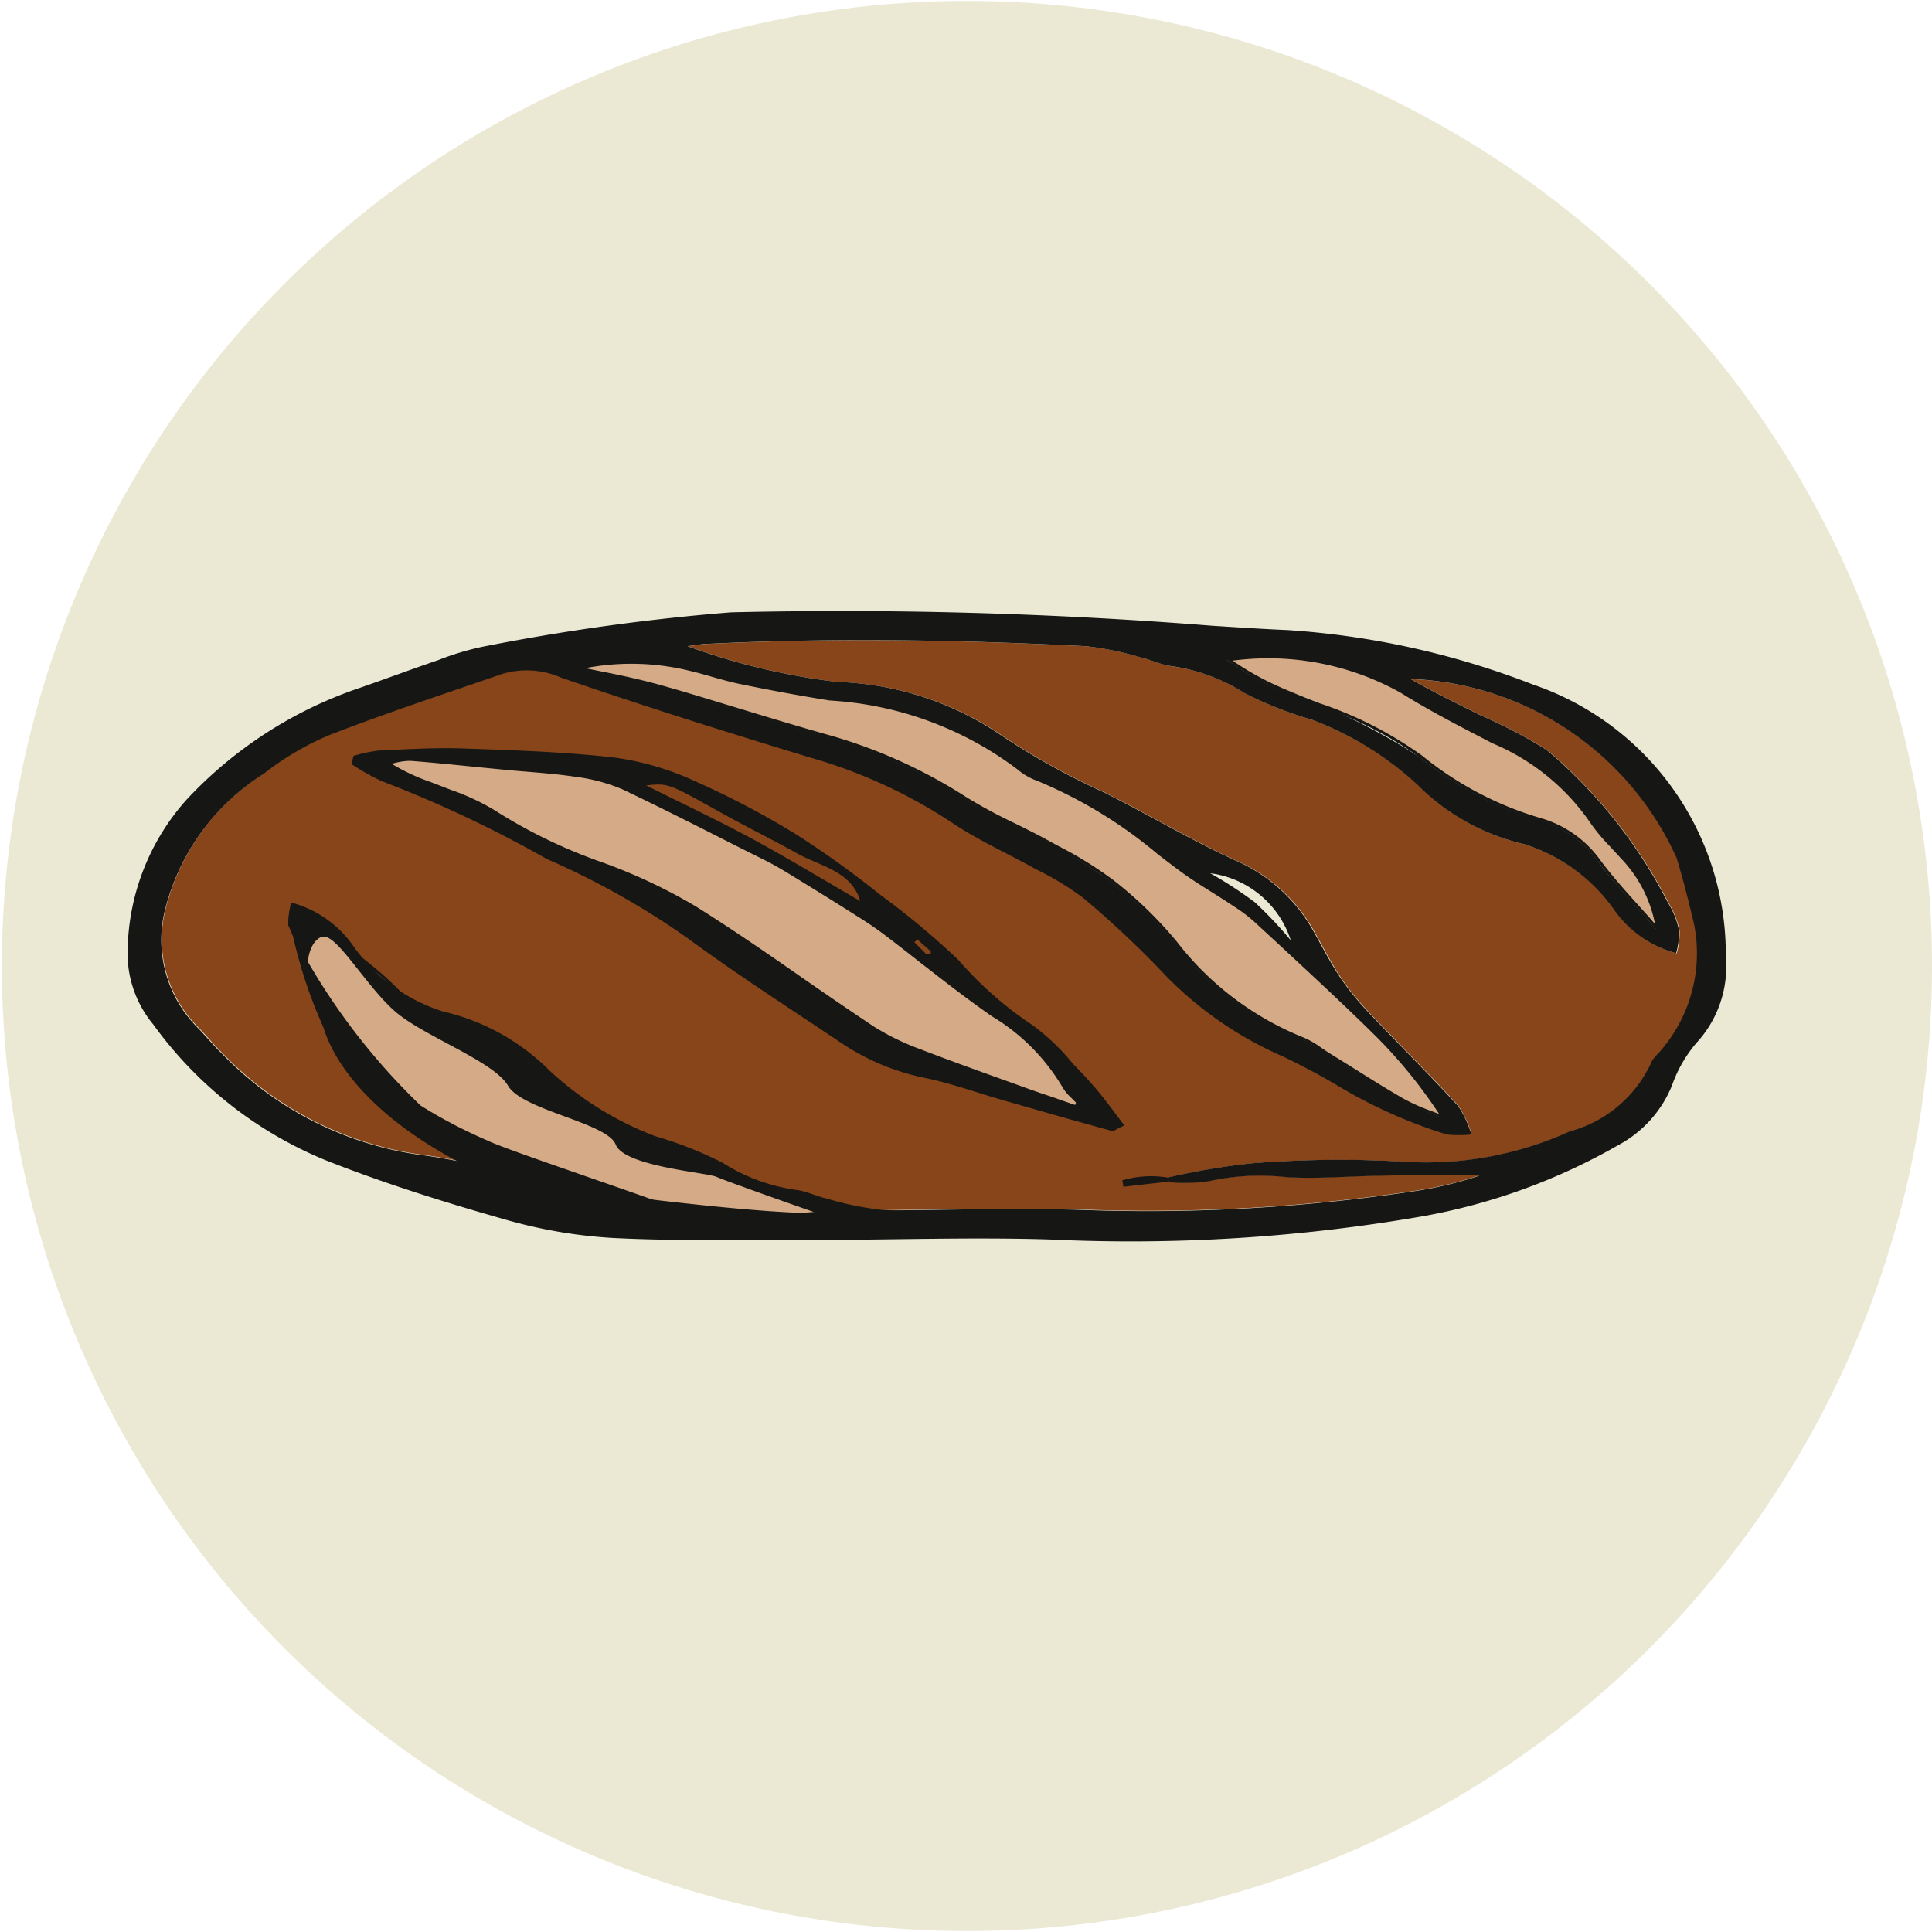 <svg xmlns="http://www.w3.org/2000/svg" xmlns:xlink="http://www.w3.org/1999/xlink" width="26.27" height="26.27" viewBox="0 0 26.27 26.27">
  <defs>
    <clipPath id="clip-picto-pain-cercle">
      <rect width="26.27" height="26.27"/>
    </clipPath>
  </defs>
  <g id="picto-pain-cercle" clip-path="url(#clip-picto-pain-cercle)">
    <g id="Groupe_120" data-name="Groupe 120" transform="translate(-121.852 -734.556)">
      <path id="Tracé_129" data-name="Tracé 129" d="M29.82,16.1A13.122,13.122,0,1,1,16.7,2.983h0A13.122,13.122,0,0,1,29.82,16.1" transform="translate(118.302 731.586)" fill="#ebe9d4"/>
      <path id="Tracé_130" data-name="Tracé 130" d="M20.763,24.269l-.017-.054a9.629,9.629,0,0,1,1.129-.192A14.886,14.886,0,0,1,23.945,24a4.739,4.739,0,0,0,2.271-.412,1.706,1.706,0,0,0,1.1-.919c.027-.074.1-.132.154-.2a2.022,2.022,0,0,0,.437-1.691c-.07-.3-.147-.607-.239-.907a4.14,4.14,0,0,0-3.618-2.434c.307.177.629.331.946.491a6.794,6.794,0,0,1,.908.476,6.732,6.732,0,0,1,1.646,2.072,1.166,1.166,0,0,1,.152.381.993.993,0,0,1-.039.309,1.507,1.507,0,0,1-.823-.561,2.361,2.361,0,0,0-1.241-.92,3.018,3.018,0,0,1-1.457-.811,4.394,4.394,0,0,0-1.426-.88,5.262,5.262,0,0,1-.921-.364,2.508,2.508,0,0,0-1.007-.369c-.135-.019-.26-.082-.393-.114a4.389,4.389,0,0,0-.752-.156c-1.706-.087-3.414-.117-5.122-.034-.1,0-.2.022-.3.033a8.974,8.974,0,0,0,2.043.487,4.187,4.187,0,0,1,2.184.7,9.764,9.764,0,0,0,1.434.8c.6.3,1.173.644,1.784.924a2.24,2.24,0,0,1,1.07.969c.122.218.236.441.377.65A3.981,3.981,0,0,0,23.51,22c.392.414.8.818,1.184,1.237a1.48,1.48,0,0,1,.179.384,1.488,1.488,0,0,1-.338,0,6.743,6.743,0,0,1-1.474-.659c-.24-.145-.492-.275-.748-.4a5.03,5.03,0,0,1-1.587-1.09,13.2,13.2,0,0,0-1.131-1.066,3.933,3.933,0,0,0-.64-.389c-.388-.217-.8-.4-1.165-.648a6.927,6.927,0,0,0-1.914-.874c-1.133-.345-2.263-.7-3.381-1.085a1.162,1.162,0,0,0-.8-.05c-.787.272-1.58.532-2.354.833a3.866,3.866,0,0,0-.879.517A3.083,3.083,0,0,0,7.132,20.5a1.688,1.688,0,0,0,.427,1.671c.111.112.209.235.323.345A4.635,4.635,0,0,0,10.572,23.9c.379.047.753.135,1.128.213.275.057.547.129.821.195l-.007.068-.536.046a3.365,3.365,0,0,0,1.309.24c.954.008,1.909,0,2.862,0,1.124,0,2.248-.041,3.371-.015a24.407,24.407,0,0,0,4.554-.248,5.24,5.24,0,0,0,.912-.215c-.271-.017-.531-.015-.791-.011l-.645.014c-.4.009-.8.042-1.195.017a3.2,3.2,0,0,0-1.049.056,2.252,2.252,0,0,1-.544.012" transform="translate(116.988 726.353)" fill="#88451a"/>
      <path id="Tracé_131" data-name="Tracé 131" d="M25.438,17.273a3.873,3.873,0,0,1,2.606,3.692,1.529,1.529,0,0,1-.4,1.177,1.817,1.817,0,0,0-.331.576,1.6,1.6,0,0,1-.728.811,8.257,8.257,0,0,1-2.669.97,23.2,23.2,0,0,1-5.052.315c-1.075-.034-2.155.006-3.232.006-.908,0-1.818.018-2.724-.027a6.721,6.721,0,0,1-1.486-.258c-.818-.233-1.633-.489-2.419-.8a5.435,5.435,0,0,1-2.34-1.844,1.509,1.509,0,0,1-.349-1.032,3.144,3.144,0,0,1,.8-2.025,5.723,5.723,0,0,1,2.354-1.52c.358-.124.712-.257,1.071-.379a3.715,3.715,0,0,1,.611-.183,29.422,29.422,0,0,1,3.368-.466,63.844,63.844,0,0,1,6.549.183c.338.021.676.044,1.014.058a11.21,11.21,0,0,1,3.352.745m-4.961,6.753q-.009-.027-.017-.054a9.619,9.619,0,0,1,1.128-.192,14.9,14.9,0,0,1,2.07-.024,4.735,4.735,0,0,0,2.27-.412,1.705,1.705,0,0,0,1.1-.919c.026-.074.1-.132.154-.2a2.025,2.025,0,0,0,.437-1.691c-.071-.3-.147-.607-.239-.907a4.14,4.14,0,0,0-3.618-2.434c.307.177.628.331.946.491a6.832,6.832,0,0,1,.908.476,6.721,6.721,0,0,1,1.645,2.072,1.139,1.139,0,0,1,.152.381,1.009,1.009,0,0,1-.039.309,1.506,1.506,0,0,1-.823-.561,2.359,2.359,0,0,0-1.24-.92,3.013,3.013,0,0,1-1.457-.811,4.407,4.407,0,0,0-1.426-.88,5.243,5.243,0,0,1-.921-.364,2.518,2.518,0,0,0-1.007-.369c-.135-.018-.26-.082-.394-.113a4.382,4.382,0,0,0-.751-.156c-1.706-.087-3.415-.117-5.123-.034-.1,0-.2.022-.3.033a8.99,8.99,0,0,0,2.043.487,4.189,4.189,0,0,1,2.184.7,9.725,9.725,0,0,0,1.433.8c.6.3,1.173.644,1.784.924a2.239,2.239,0,0,1,1.069.969c.122.218.237.441.378.65a3.981,3.981,0,0,0,.405.488c.392.414.8.818,1.184,1.237a1.461,1.461,0,0,1,.178.384,1.488,1.488,0,0,1-.338,0,6.756,6.756,0,0,1-1.474-.659c-.24-.145-.492-.275-.748-.4a5.02,5.02,0,0,1-1.587-1.09,13.288,13.288,0,0,0-1.131-1.066,3.939,3.939,0,0,0-.64-.389c-.388-.217-.8-.4-1.165-.648a6.935,6.935,0,0,0-1.914-.874c-1.134-.345-2.264-.7-3.381-1.085a1.162,1.162,0,0,0-.8-.05c-.787.272-1.581.532-2.354.833a3.866,3.866,0,0,0-.879.517,3.078,3.078,0,0,0-1.334,1.79,1.685,1.685,0,0,0,.427,1.671c.11.112.208.235.323.345a4.633,4.633,0,0,0,2.69,1.382c.38.047.754.135,1.128.213.276.057.547.129.821.195l-.007.068-.536.046a3.363,3.363,0,0,0,1.309.24c.954.008,1.908,0,2.862,0,1.123,0,2.248-.041,3.371-.015a24.409,24.409,0,0,0,4.554-.248,5.254,5.254,0,0,0,.912-.215c-.271-.017-.531-.015-.791-.011l-.645.014c-.4.009-.8.042-1.194.017a3.2,3.2,0,0,0-1.049.056,2.252,2.252,0,0,1-.544.012m-8.032-6.98c.351.076.708.134,1.051.232.761.216,1.511.461,2.273.675a6.975,6.975,0,0,1,1.925.856c.344.222.738.383,1.1.584a6.553,6.553,0,0,1,.9.548,5.435,5.435,0,0,1,.866.839,4.121,4.121,0,0,0,1.729,1.3,2.215,2.215,0,0,1,.341.206c.338.21.671.428,1.018.627a4.935,4.935,0,0,0,.541.232,6.7,6.7,0,0,0-.9-1.11c-.539-.534-1.106-1.048-1.665-1.566a2.4,2.4,0,0,0-.315-.232c-.232-.154-.477-.293-.7-.457a7.7,7.7,0,0,0-1.938-1.223.852.852,0,0,1-.268-.155,4.771,4.771,0,0,0-2.552-.934c-.408-.064-.813-.139-1.215-.222-.239-.049-.469-.13-.707-.185a3.343,3.343,0,0,0-1.494-.014m14.67,3.54a1.769,1.769,0,0,0-.487-.978,4.321,4.321,0,0,1-.441-.518,3.075,3.075,0,0,0-1.312-1.044c-.425-.215-.848-.437-1.247-.686a3.707,3.707,0,0,0-2.35-.436,3.936,3.936,0,0,0,.693.394,8.442,8.442,0,0,1,1.933.932,4.638,4.638,0,0,0,1.608.849,1.5,1.5,0,0,1,.813.566c.237.322.525.615.791.921m-6.078-.768a5.8,5.8,0,0,1,.617.4,5.416,5.416,0,0,1,.49.519,1.332,1.332,0,0,0-1.107-.914" transform="translate(117.274 726.596)" fill="#161615"/>
      <path id="Tracé_132" data-name="Tracé 132" d="M11.22,19.367a2.062,2.062,0,0,1,.336-.072c.384-.018.77-.042,1.153-.029.69.024,1.384.046,2.068.125a3.851,3.851,0,0,1,1.082.318,11.627,11.627,0,0,1,1.384.728,12.873,12.873,0,0,1,1.138.818,10.748,10.748,0,0,1,1.065.888,4.96,4.96,0,0,0,1,.881,2.952,2.952,0,0,1,.559.533c.119.12.234.244.341.373.121.145.231.3.356.462-.1.043-.144.082-.173.074-.494-.135-.987-.276-1.48-.418-.35-.1-.692-.226-1.049-.3a3.174,3.174,0,0,1-1.12-.459c-.708-.476-1.43-.938-2.113-1.44a10.785,10.785,0,0,0-1.815-1.034c-.041-.019-.084-.034-.122-.056A16.481,16.481,0,0,0,11.6,19.709a3.1,3.1,0,0,1-.408-.231Zm9.823,4.765.022-.06a1.253,1.253,0,0,1-.193-.223,2.761,2.761,0,0,0-.959-.961c-.5-.35-.974-.74-1.462-1.109-.127-.1-.262-.185-.4-.272-.271-.173-.546-.342-.821-.511-.125-.077-.252-.155-.384-.222-.652-.33-1.3-.665-1.962-.979a2.374,2.374,0,0,0-.648-.173c-.317-.048-.64-.064-.96-.095-.428-.041-.854-.089-1.283-.121a1.409,1.409,0,0,0-.32.049,3.258,3.258,0,0,0,.716.333,4.069,4.069,0,0,1,.732.328,7.1,7.1,0,0,0,1.4.69,7.465,7.465,0,0,1,1.339.622c.824.517,1.606,1.088,2.415,1.625a3.307,3.307,0,0,0,.64.313c.491.19.989.366,1.486.545.212.076.426.146.638.219m-2.93-2.791c-.12-.409-.548-.471-.867-.651s-.683-.357-1.018-.545c-.72-.4-.72-.408-1.025-.374.5.25,1,.485,1.477.745s.956.55,1.432.826m.9.724c.032,0,.052,0,.059-.011a.034.034,0,0,0-.006-.035c-.057-.053-.116-.1-.174-.156l-.04.039.161.162" transform="translate(115.439 725.467)" fill="#161615"/>
      <path id="Tracé_133" data-name="Tracé 133" d="M28.624,28.66,28,28.731c0-.029-.009-.057-.014-.087a1.381,1.381,0,0,1,.619-.038Z" transform="translate(109.126 721.962)" fill="#161615"/>
      <path id="Tracé_134" data-name="Tracé 134" d="M21.333,24.219l.022-.06a1.253,1.253,0,0,1-.193-.223,2.763,2.763,0,0,0-.959-.962c-.5-.35-.974-.739-1.462-1.108-.127-.1-.262-.185-.4-.272-.271-.173-.546-.343-.821-.511-.125-.077-.252-.154-.384-.222-.652-.33-1.3-.665-1.962-.979a2.374,2.374,0,0,0-.648-.173c-.317-.048-.64-.064-.96-.095-.428-.041-.854-.089-1.283-.121a1.407,1.407,0,0,0-.32.049,3.233,3.233,0,0,0,.716.334,4.069,4.069,0,0,1,.732.328,7.1,7.1,0,0,0,1.4.69,7.465,7.465,0,0,1,1.339.622c.824.517,1.606,1.088,2.415,1.625a3.307,3.307,0,0,0,.64.313c.491.19.989.366,1.486.544.212.077.426.147.638.22" transform="translate(115.149 725.381)" fill="#d5ab87"/>
      <path id="Tracé_135" data-name="Tracé 135" d="M21.314,24.231l-.018-.006L21.1,24.16c-.147-.049-.3-.1-.448-.155l-.238-.086c-.411-.147-.836-.3-1.248-.459a3.4,3.4,0,0,1-.643-.315c-.311-.207-.624-.422-.926-.63-.482-.333-.982-.677-1.489-.995a7.44,7.44,0,0,0-1.335-.621,7.024,7.024,0,0,1-1.407-.692,3.139,3.139,0,0,0-.586-.271l-.142-.055-.127-.049a2.6,2.6,0,0,1-.593-.287l-.039-.027.047-.007c.032-.006.066-.013.1-.021a.713.713,0,0,1,.226-.028c.3.022.607.053.9.083l.379.037.3.026c.217.017.441.036.659.069a2.409,2.409,0,0,1,.653.174c.526.25,1.052.517,1.562.775l.4.2c.134.068.262.146.385.222.336.206.589.363.823.512.166.105.29.19.4.273.162.124.326.251.483.374.316.246.642.5.978.734a2.791,2.791,0,0,1,.966.969.634.634,0,0,0,.122.149c.023.023.047.046.069.071l.007.009Zm-9.331-4.69a2.76,2.76,0,0,0,.546.257l.127.049.142.055a3.152,3.152,0,0,1,.593.275,7.061,7.061,0,0,0,1.4.688,7.453,7.453,0,0,1,1.343.624c.507.318,1.007.663,1.49,1,.3.208.614.423.925.63a3.377,3.377,0,0,0,.636.311c.413.159.836.311,1.247.458l.238.086c.148.054.3.1.447.155l.174.059.012-.031-.059-.06a.658.658,0,0,1-.13-.158,2.759,2.759,0,0,0-.953-.955c-.336-.233-.663-.489-.98-.735-.157-.124-.32-.251-.482-.374-.11-.083-.233-.167-.4-.271-.234-.149-.487-.306-.821-.511-.125-.077-.252-.154-.383-.221l-.4-.2c-.508-.258-1.034-.525-1.559-.775a2.408,2.408,0,0,0-.643-.171c-.217-.033-.44-.051-.656-.069-.1-.008-.2-.016-.3-.026l-.379-.037c-.3-.03-.6-.061-.9-.084h-.027a.889.889,0,0,0-.187.028l-.055.012" transform="translate(115.18 725.392)" fill="#161715"/>
      <path id="Tracé_136" data-name="Tracé 136" d="M16.138,17.472c.351.076.708.135,1.051.232.761.216,1.512.461,2.273.675a6.975,6.975,0,0,1,1.925.856c.344.222.738.384,1.1.585a6.488,6.488,0,0,1,.9.547,5.462,5.462,0,0,1,.866.839,4.12,4.12,0,0,0,1.729,1.3,2.265,2.265,0,0,1,.341.206c.338.21.671.428,1.018.627a4.817,4.817,0,0,0,.541.232,6.722,6.722,0,0,0-.9-1.11c-.539-.534-1.106-1.047-1.665-1.566a2.519,2.519,0,0,0-.315-.232c-.232-.154-.477-.293-.7-.457a7.7,7.7,0,0,0-1.938-1.223.852.852,0,0,1-.268-.155,4.775,4.775,0,0,0-2.552-.933c-.408-.064-.813-.14-1.215-.223-.239-.049-.469-.13-.707-.185a3.343,3.343,0,0,0-1.494-.014" transform="translate(113.581 726.169)" fill="#d5ab87"/>
      <path id="Tracé_137" data-name="Tracé 137" d="M27.883,23.6l-.059-.024c-.056-.024-.113-.046-.17-.068a2.693,2.693,0,0,1-.373-.165c-.245-.141-.487-.293-.721-.441l-.3-.187c-.034-.021-.069-.044-.1-.067a1.2,1.2,0,0,0-.236-.137,4.142,4.142,0,0,1-1.737-1.307,5.445,5.445,0,0,0-.862-.836,5.231,5.231,0,0,0-.747-.462l-.154-.084c-.141-.078-.29-.152-.434-.223a6.822,6.822,0,0,1-.668-.363,6.934,6.934,0,0,0-1.92-.854c-.394-.11-.793-.232-1.178-.349-.358-.109-.729-.222-1.1-.326-.235-.066-.48-.115-.717-.162l-.333-.069-.086-.019.086-.019a3.339,3.339,0,0,1,1.5.014c.109.025.217.056.321.086.125.036.256.073.386.1.434.089.831.162,1.215.222a4.727,4.727,0,0,1,2.561.937.82.82,0,0,0,.262.152,6.313,6.313,0,0,1,1.651,1c.1.074.193.148.291.221.139.1.29.2.437.29.086.054.174.11.26.167l.024.016a2.3,2.3,0,0,1,.293.218l.363.335c.433.4.881.812,1.3,1.231a6.755,6.755,0,0,1,.9,1.113ZM16.178,17.461l.242.049c.238.047.484.1.72.164.367.1.738.217,1.1.326.385.117.783.238,1.177.35a6.951,6.951,0,0,1,1.93.858,6.812,6.812,0,0,0,.665.36c.144.071.293.145.436.223l.153.084a5.258,5.258,0,0,1,.752.465,5.5,5.5,0,0,1,.868.842,4.105,4.105,0,0,0,1.721,1.3,1.238,1.238,0,0,1,.243.141l.1.067.3.186c.234.147.476.3.72.44a2.621,2.621,0,0,0,.367.163l.114.044a6.674,6.674,0,0,0-.858-1.055c-.423-.419-.87-.831-1.3-1.231l-.363-.335a2.2,2.2,0,0,0-.288-.214l-.024-.016c-.085-.057-.174-.112-.259-.166-.147-.092-.3-.188-.439-.292-.1-.073-.195-.147-.292-.221a6.271,6.271,0,0,0-1.641-1,.872.872,0,0,1-.274-.159A4.685,4.685,0,0,0,19.5,17.9c-.384-.061-.782-.134-1.216-.223-.131-.027-.262-.064-.388-.1-.1-.029-.212-.06-.319-.085a3.322,3.322,0,0,0-1.4-.032" transform="translate(113.635 726.181)" fill="#161715"/>
      <path id="Tracé_138" data-name="Tracé 138" d="M36.129,20.972a1.77,1.77,0,0,0-.488-.978,4.383,4.383,0,0,1-.441-.517,3.081,3.081,0,0,0-1.312-1.045c-.424-.215-.848-.436-1.246-.686a3.708,3.708,0,0,0-2.35-.436,3.93,3.93,0,0,0,.693.394,8.366,8.366,0,0,1,1.933.932,4.645,4.645,0,0,0,1.608.849,1.5,1.5,0,0,1,.812.566c.237.322.526.615.791.921" transform="translate(108.261 726.21)" fill="#d5ab87"/>
      <path id="Tracé_139" data-name="Tracé 139" d="M36.12,21.02l-.04-.046c-.08-.092-.164-.184-.243-.273a8.47,8.47,0,0,1-.549-.649,1.473,1.473,0,0,0-.8-.559,4.65,4.65,0,0,1-1.615-.852,5.219,5.219,0,0,0-1.383-.707c-.18-.071-.366-.144-.545-.222a3.921,3.921,0,0,1-.7-.4l-.043-.031.053,0a3.789,3.789,0,0,1,2.362.438c.416.26.861.491,1.245.685a3.065,3.065,0,0,1,1.32,1.052,2.354,2.354,0,0,0,.3.361c.047.05.1.1.141.154a1.761,1.761,0,0,1,.492.989Zm-5.808-3.706a3.886,3.886,0,0,0,.645.361c.179.079.364.152.544.222a5.257,5.257,0,0,1,1.393.712,4.606,4.606,0,0,0,1.6.846,1.512,1.512,0,0,1,.822.573c.165.224.36.439.546.646.067.074.135.15.2.226A1.776,1.776,0,0,0,35.592,20c-.045-.052-.093-.1-.14-.153a2.515,2.515,0,0,1-.3-.367,3.036,3.036,0,0,0-1.3-1.038c-.384-.2-.83-.426-1.248-.687a3.689,3.689,0,0,0-2.284-.437" transform="translate(108.294 726.221)" fill="#161715"/>
      <path id="Tracé_140" data-name="Tracé 140" d="M10.248,22.9c.04.38-.193.844.193,1.351.136.179.268.319.384.506a3.493,3.493,0,0,0,1.348,1.182c.424.215.564.6.962.844.714.446,3.2.237,4.044.169a12.783,12.783,0,0,0-1.348-.507A6.814,6.814,0,0,1,14.1,25.6a4.319,4.319,0,0,0-1.54-.844,2.1,2.1,0,0,1-.963-.675c-.237-.322-1.082-.876-1.348-1.182" transform="translate(115.807 724.101)" fill="#d5ab87"/>
      <path id="Tracé_141" data-name="Tracé 141" d="M15,27.044a4.32,4.32,0,0,1-1.891-.28,2.094,2.094,0,0,1-.447-.406,1.711,1.711,0,0,0-.514-.437,3.515,3.515,0,0,1-1.356-1.19,3.115,3.115,0,0,0-.247-.332c-.044-.055-.09-.112-.137-.173a1.263,1.263,0,0,1-.21-1,1.793,1.793,0,0,0,.013-.357L10.21,22.8l.04.046a5.328,5.328,0,0,0,.611.526,4.7,4.7,0,0,1,.738.657,2.086,2.086,0,0,0,.953.668,4.35,4.35,0,0,1,1.547.848,4.125,4.125,0,0,0,1.2.627c.169.065.344.133.531.215.088.039.258.095.456.16a4.808,4.808,0,0,1,.9.349l.043.031-.095.007c-.46.037-1.308.105-2.123.105m-4.745-4.127a2.122,2.122,0,0,1-.017.309,1.233,1.233,0,0,0,.2.977c.046.061.092.117.136.172a3.072,3.072,0,0,1,.25.336,3.466,3.466,0,0,0,1.34,1.175,1.778,1.778,0,0,1,.525.446,2.047,2.047,0,0,0,.439.4c.693.433,3.06.245,3.973.171a6.354,6.354,0,0,0-.836-.313c-.2-.066-.369-.122-.459-.161-.186-.082-.36-.15-.529-.215a4.151,4.151,0,0,1-1.208-.632,4.3,4.3,0,0,0-1.534-.841,2.126,2.126,0,0,1-.973-.682,4.688,4.688,0,0,0-.731-.65,6.538,6.538,0,0,1-.578-.489" transform="translate(115.819 724.136)" fill="#161715"/>
      <path id="Tracé_142" data-name="Tracé 142" d="M9.815,22.933a.988.988,0,0,1,.038-.309,1.506,1.506,0,0,1,.823.561,2.358,2.358,0,0,0,1.241.92,3.011,3.011,0,0,1,1.457.812A4.4,4.4,0,0,0,14.8,25.8a5.255,5.255,0,0,1,.921.364,2.507,2.507,0,0,0,1.008.369c.134.018.26.082.393.113a4.383,4.383,0,0,0,.751.156c1.706.087,3.415.117,5.124.034v.183s-5.486,0-5.819-.112-1.4-.49-1.541-.552-1.257-.143-1.372-.44-1.271-.466-1.464-.8-1.155-.675-1.54-1.014-.769-1.013-.962-1.013-.386.507,0,1.013" transform="translate(115.959 724.204)" fill="#161615"/>
      <path id="Tracé_143" data-name="Tracé 143" d="M9.82,22.9a6.464,6.464,0,0,0,.469,1.52c.433,1.4,2.888,2.7,5.391,2.7-.308-.176-2.842-1-3.159-1.157a6.719,6.719,0,0,1-.908-.475,8.843,8.843,0,0,1-1.8-2.453" transform="translate(115.959 724.101)" fill="#161615"/>
      <path id="Tracé_144" data-name="Tracé 144" d="M15.125,28.648s2.456.343,3.466.338.77.169.77.169,1.93-.2.577,0a3.911,3.911,0,0,1-1.837,0,9.137,9.137,0,0,1-3.9-.379l-.236-.464Z" transform="translate(114.395 722.066)" fill="#161615"/>
    </g>
  </g>
</svg>
